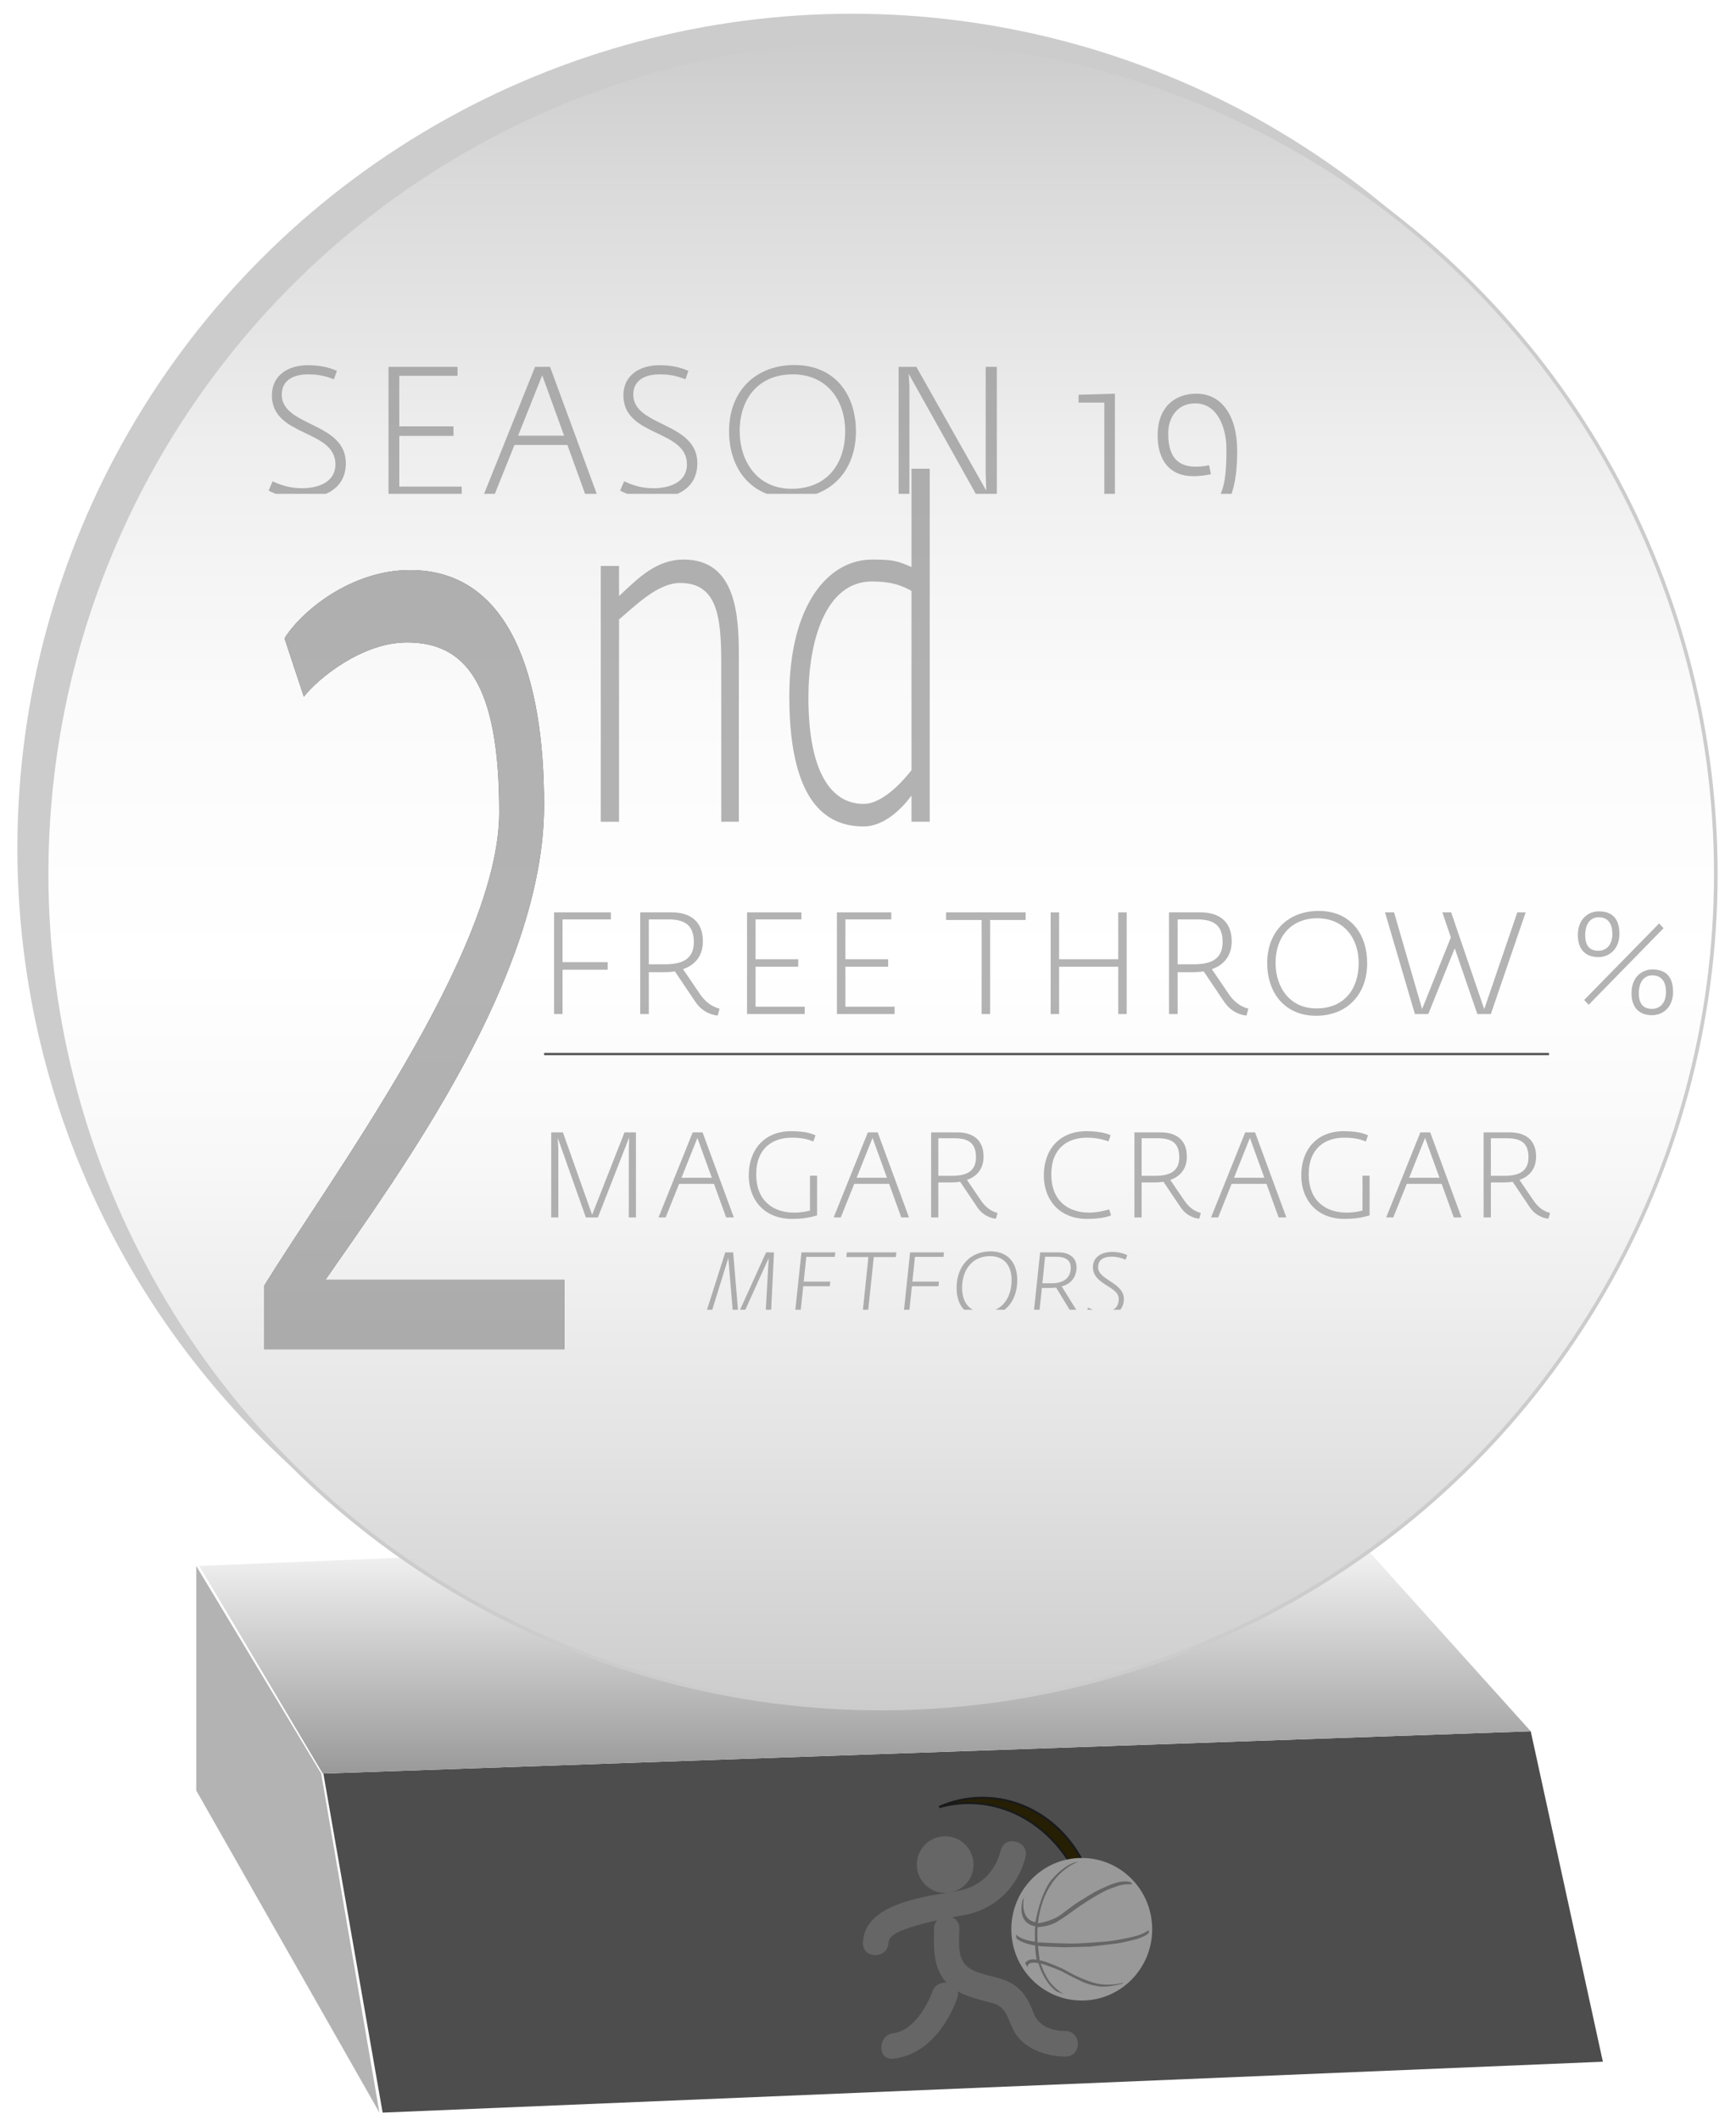 <svg id="s64096d266d72d" xmlns="http://www.w3.org/2000/svg" xmlns:xlink="http://www.w3.org/1999/xlink" viewBox="0 0 808.5 987.4">
<g>
	<polygon fill="#4D4D4D" points="150.6,826 712.9,806.3 746.5,960.2 178.2,983.9 	"/>
	<polygon fill="#B3B3B3" points="91.4,729.3 149.6,826 176.7,983.9 91.4,833.9 	"/>
	<linearGradient id="s64096d266d72e" gradientUnits="userSpaceOnUse" x1="402.874" y1="707.607" x2="402.874" y2="826.001">
		<stop  offset="0" style="stop-color:#FFFFFF"/>
		<stop  offset="1" style="stop-color:#999999"/>
	</linearGradient>
	<polygon fill="url(#s64096d266d72e)" points="712.9,806.3 624.1,707.6 92.8,729.3 150.3,826 	"/>
	<circle fill="#CCCCCC" cx="396.8" cy="395.1" r="388.7"/>
	<linearGradient id="s64096d266d72f" gradientUnits="userSpaceOnUse" x1="410.362" y1="795.692" x2="410.362" y2="18.241">
		<stop  offset="0" style="stop-color:#CCCCCC"/>
		<stop  offset="0.153" style="stop-color:#E3E3E3"/>
		<stop  offset="0.329" style="stop-color:#F8F8F8"/>
		<stop  offset="0.446" style="stop-color:#FFFFFF"/>
		<stop  offset="0.598" style="stop-color:#FBFBFB"/>
		<stop  offset="0.757" style="stop-color:#EEEEEE"/>
		<stop  offset="0.921" style="stop-color:#D9D9D9"/>
		<stop  offset="1" style="stop-color:#CCCCCC"/>
	</linearGradient>
	<circle fill="url(#s64096d266d72f)" stroke="#CCCCCC" stroke-width="1.697" stroke-miterlimit="10" cx="410.4" cy="407" r="388.7"/>
</g>
<g>
	<g opacity="0.6">
		<g>
			<path d="M123.1,598.7c30.7-49.9,109.4-155.6,109.4-220.4c0-60.3-15.9-79.1-43-79.1c-20.9,0-41.5,16.9-48,25.3l-9-27.2
				c7.6-12.3,30.7-31.8,58.5-31.8c46.6,0,62.4,49.9,62.4,109.5c0,79.7-66.8,170.5-101.8,221h111.2v32.4H123.1V598.7z"/>
		</g>
		<g>
			<path fill="#808080" d="M123.1,598.7c30.7-49.9,109.4-155.6,109.4-220.4c0-60.3-15.9-79.1-43-79.1c-20.9,0-41.5,16.9-48,25.3
				l-9-27.2c7.6-12.3,30.7-31.8,58.5-31.8c46.6,0,62.4,49.9,62.4,109.5c0,79.7-66.8,170.5-101.8,221h111.2v32.4H123.1V598.7z"/>
		</g>
	</g>
	<g opacity="0.6">
		<path fill="#808080" d="M279.8,263.6h8.5v14c8.7-8.1,17.2-17,30.1-17c24.5,0,25.7,26.2,25.7,44.7v77.4h-8.2v-73.9
			c0-21.8-1.9-37.3-19.2-37.3c-10.4,0-20.9,10.7-28.4,17v94.2h-8.5V263.6z"/>
		<path fill="#808080" d="M367.6,324.3c0-41.9,17.7-63.7,38.6-63.7c8.7,0,11.5,0.4,18.3,3.5v-45.8h8.5v164.4h-8.5v-12.2
			c-5.1,7-13.3,14.4-22.2,14.4C387.5,384.9,367.6,377.2,367.6,324.3z M424.5,358.7v-83.5c-4.3-2.4-9.1-4.4-18.4-4.4
			c-21.7,0-29.6,27.9-29.6,54.1c0,34,10.2,49.5,25.7,49.5C411.5,374.4,421.3,362.8,424.5,358.7z"/>
	</g>
</g>

<g class="category" opacity="0.6">
	<svg y="390px" x="250px" xmlns="http://www.w3.org/2000/svg" width="550" height="100" xmlns:xlink="http://www.w3.org/1999/xlink" viewBox="0 0 698 70"><defs><style type="text/css">#s64096d266d72d .category path{fill:#808080;}</style></defs><g transform="matrix(1 0 0 1 0 70)"><g transform="scale(0.085) translate(0, 0) matrix(1 0 0 1 0 70)"><path
                    transform="translate(0,0)
                    rotate(180) scale(-1, 1)"
                    d="M120,0l59,0l0,308l314,0l0,53l-314,0l0,297l336,0l0,49l-395,0z" /><path
                    transform="translate(599,0)
                    rotate(180) scale(-1, 1)"
                    d="M672,37C645,45 590,62 539,134l-121,178C518,347 556,422 556,506C556,645 467,707 339,707l-219,0l0,-707l60,0l0,291l107,0C310,291 342,293 361,297l144,-214C564,-2 646,-10 659,-10M180,346l0,312l137,0C430,658 493,618 493,500C493,377 405,346 293,346z" /><path
                    transform="translate(1342,0)
                    rotate(180) scale(-1, 1)"
                    d="M120,0l401,0l0,51l-342,0l0,278l297,0l0,52l-297,0l0,277l319,0l0,49l-378,0z" /><path
                    transform="translate(1967,0)
                    rotate(180) scale(-1, 1)"
                    d="M120,0l401,0l0,51l-342,0l0,278l297,0l0,52l-297,0l0,277l319,0l0,49l-378,0z" /><path
                    transform="translate(2592,0)
                    rotate(180) scale(-1, 1)"
                    d="" /><path
                    transform="translate(2846,0)
                    rotate(180) scale(-1, 1)"
                    d="M247,0l59,0l0,654l247,0l0,53l-553,0l0,-53l247,0z" /><path
                    transform="translate(3453,0)
                    rotate(180) scale(-1, 1)"
                    d="M120,0l59,0l0,329l411,0l0,-329l59,0l0,707l-59,0l0,-326l-411,0l0,326l-59,0z" /><path
                    transform="translate(4276,0)
                    rotate(180) scale(-1, 1)"
                    d="M672,37C645,45 590,62 539,134l-121,178C518,347 556,422 556,506C556,645 467,707 339,707l-219,0l0,-707l60,0l0,291l107,0C310,291 342,293 361,297l144,-214C564,-2 646,-10 659,-10M180,346l0,312l137,0C430,658 493,618 493,500C493,377 405,346 293,346z" /><path
                    transform="translate(5019,0)
                    rotate(180) scale(-1, 1)"
                    d="M399,-12C619,-12 755,140 755,353C755,558 638,717 418,717C207,717 60,576 60,355C60,142 187,-12 399,-12M402,39C215,39 118,188 118,356C118,531 220,666 409,666C591,666 696,530 696,354C696,178 599,39 402,39z" /><path
                    transform="translate(5888,0)
                    rotate(180) scale(-1, 1)"
                    d="M218,0l93,0l184,457l157,-457l94,0l242,707l-58,0l-230,-673l-230,673l-61,0l59,-174l-200,-498l-195,672l-63,0z" /><path
                    transform="translate(6940,0)
                    rotate(180) scale(-1, 1)"
                    d="" /><path
                    transform="translate(7194,0)
                    rotate(180) scale(-1, 1)"
                    d="M187,396C268,396 334,456 334,557C334,677 271,714 190,714C114,714 45,657 45,549C45,440 108,396 187,396M187,440C123,440 96,480 96,549C96,633 137,673 190,673C257,673 285,625 285,557C285,485 247,440 187,440M560,-8C641,-8 707,52 707,153C707,273 644,310 563,310C487,310 418,253 418,145C418,36 481,-8 560,-8M560,36C496,36 469,76 469,145C469,229 510,269 563,269C630,269 658,221 658,153C658,81 620,36 560,36M120,64l521,533l-31,33l-521,-532z" /></g></g></svg>
</g>
<g class="name" opacity="0.6">
	<svg y="510px" x="250px" xmlns="http://www.w3.org/2000/svg" width="60%" height="60" xmlns:xlink="http://www.w3.org/1999/xlink" viewBox="0 0 736 70"><defs><style type="text/css">#s64096d266d72d .name path{fill:#808080;}</style></defs><g transform="matrix(1 0 0 1 0 70)"><g transform="scale(0.085) translate(0, 0) matrix(1 0 0 1 0 70)"><path
                    transform="translate(0,0)
                    rotate(180) scale(-1, 1)"
                    d="M120,0l59,0l0,568l-5,94l234,-662l100,0l260,665l-3,-94l0,-571l59,0l0,707l-95,0l-269,-685l-243,685l-97,0z" /><path
                    transform="translate(998,0)
                    rotate(180) scale(-1, 1)"
                    d="M14,0l59,0l112,279l290,0l101,-279l64,0l-260,707l-82,0M205,330l132,331l120,-331z" /><path
                    transform="translate(1702,0)
                    rotate(180) scale(-1, 1)"
                    d="M419,-12C518,-12 572,1 628,17l0,330l-59,0l0,-290C540,50 500,40 437,40C267,40 122,134 122,359C122,579 263,663 416,663C523,663 569,642 597,631l18,52C593,691 545,717 413,717C188,717 60,562 60,349C60,149 187,-12 419,-12z" /><path
                    transform="translate(2454,0)
                    rotate(180) scale(-1, 1)"
                    d="M14,0l59,0l112,279l290,0l101,-279l64,0l-260,707l-82,0M205,330l132,331l120,-331z" /><path
                    transform="translate(3158,0)
                    rotate(180) scale(-1, 1)"
                    d="M672,37C645,45 590,62 539,134l-121,178C518,347 556,422 556,506C556,645 467,707 339,707l-219,0l0,-707l60,0l0,291l107,0C310,291 342,293 361,297l144,-214C564,-2 646,-10 659,-10M180,346l0,312l137,0C430,658 493,618 493,500C493,377 405,346 293,346z" /><path
                    transform="translate(3901,0)
                    rotate(180) scale(-1, 1)"
                    d="" /><path
                    transform="translate(4155,0)
                    rotate(180) scale(-1, 1)"
                    d="M419,-12C545,-12 603,10 619,18l-16,49C568,56 502,40 437,40C269,40 122,131 122,359C122,580 264,663 417,663C521,663 579,637 598,632l17,51C609,686 549,717 415,717C191,717 60,566 60,349C60,144 191,-12 419,-12z" /><path
                    transform="translate(4848,0)
                    rotate(180) scale(-1, 1)"
                    d="M672,37C645,45 590,62 539,134l-121,178C518,347 556,422 556,506C556,645 467,707 339,707l-219,0l0,-707l60,0l0,291l107,0C310,291 342,293 361,297l144,-214C564,-2 646,-10 659,-10M180,346l0,312l137,0C430,658 493,618 493,500C493,377 405,346 293,346z" /><path
                    transform="translate(5591,0)
                    rotate(180) scale(-1, 1)"
                    d="M14,0l59,0l112,279l290,0l101,-279l64,0l-260,707l-82,0M205,330l132,331l120,-331z" /><path
                    transform="translate(6295,0)
                    rotate(180) scale(-1, 1)"
                    d="M419,-12C518,-12 572,1 628,17l0,330l-59,0l0,-290C540,50 500,40 437,40C267,40 122,134 122,359C122,579 263,663 416,663C523,663 569,642 597,631l18,52C593,691 545,717 413,717C188,717 60,562 60,349C60,149 187,-12 419,-12z" /><path
                    transform="translate(7047,0)
                    rotate(180) scale(-1, 1)"
                    d="M14,0l59,0l112,279l290,0l101,-279l64,0l-260,707l-82,0M205,330l132,331l120,-331z" /><path
                    transform="translate(7751,0)
                    rotate(180) scale(-1, 1)"
                    d="M672,37C645,45 590,62 539,134l-121,178C518,347 556,422 556,506C556,645 467,707 339,707l-219,0l0,-707l60,0l0,291l107,0C310,291 342,293 361,297l144,-214C564,-2 646,-10 659,-10M180,346l0,312l137,0C430,658 493,618 493,500C493,377 405,346 293,346z" /></g></g></svg>
</g>
<g class="season" opacity="0.6">
	<svg y="150px" x="120px" xmlns="http://www.w3.org/2000/svg" width="475" height="80" xmlns:xlink="http://www.w3.org/1999/xlink" viewBox="0 0 475 70"><defs><style type="text/css">#s64096d266d72d .season path{fill:#808080;}</style></defs><g transform="matrix(1 0 0 1 0 70)"><g transform="scale(0.085) translate(0, 0) matrix(1 0 0 1 0 70)"><path
                    transform="translate(0,0)
                    rotate(180) scale(-1, 1)"
                    d="M246,-12C380,-12 483,48 483,179C483,406 132,378 132,555C132,635 198,666 276,666C340,666 378,654 418,639l16,46C395,702 347,716 275,716C166,716 78,660 78,551C78,322 426,366 426,173C426,69 321,42 244,42C180,42 131,57 82,80l-22,-51C97,10 145,-12 246,-12z" /><path
                    transform="translate(597,0)
                    rotate(180) scale(-1, 1)"
                    d="M120,0l401,0l0,51l-342,0l0,278l297,0l0,52l-297,0l0,277l319,0l0,49l-378,0z" /><path
                    transform="translate(1222,0)
                    rotate(180) scale(-1, 1)"
                    d="M14,0l59,0l112,279l290,0l101,-279l64,0l-260,707l-82,0M205,330l132,331l120,-331z" /><path
                    transform="translate(1926,0)
                    rotate(180) scale(-1, 1)"
                    d="M246,-12C380,-12 483,48 483,179C483,406 132,378 132,555C132,635 198,666 276,666C340,666 378,654 418,639l16,46C395,702 347,716 275,716C166,716 78,660 78,551C78,322 426,366 426,173C426,69 321,42 244,42C180,42 131,57 82,80l-22,-51C97,10 145,-12 246,-12z" /><path
                    transform="translate(2523,0)
                    rotate(180) scale(-1, 1)"
                    d="M399,-12C619,-12 755,140 755,353C755,558 638,717 418,717C207,717 60,576 60,355C60,142 187,-12 399,-12M402,39C215,39 118,188 118,356C118,531 220,666 409,666C591,666 696,530 696,354C696,178 599,39 402,39z" /><path
                    transform="translate(3392,0)
                    rotate(180) scale(-1, 1)"
                    d="M120,0l59,0l0,602l-4,67l374,-669l109,0l0,707l-61,0l0,-587l3,-91l-383,678l-97,0z" /><path
                    transform="translate(4224,0)
                    rotate(180) scale(-1, 1)"
                    d="" /><path
                    transform="translate(4478,0)
                    rotate(180) scale(-1, 1)"
                    d="M161,0l58,0l0,560l-199,-6l0,-43l141,0z" /><path
                    transform="translate(4871,0)
                    rotate(180) scale(-1, 1)"
                    d="M186,-165C391,-165 496,-66 496,245C496,449 404,560 273,560C149,560 60,481 60,333C60,192 128,108 255,108C299,108 335,115 352,119l-10,49C317,163 295,160 270,160C183,160 118,200 118,341C118,433 170,507 266,507C390,507 437,370 437,258C437,72 427,-113 186,-113C170,-113 154,-112 141,-109C134,-108 126,-106 119,-104l-12,-50C124,-159 147,-165 186,-165z" /></g></g></svg>
</g>
<g class="team" opacity="0.6">
	<svg y="570px" x="250px" xmlns="http://www.w3.org/2000/svg" width="50%" height="40" xmlns:xlink="http://www.w3.org/1999/xlink" viewBox="0 0 414 67"><defs><style type="text/css">#s64096d266d72d .team path{fill:#808080;}</style></defs><g transform="matrix(1 0 0 1 0 67)"><g transform="scale(0.07) translate(0, 0) matrix(1 0 0 1 0 67)"><path
                    transform="translate(0,0)
                    rotate(180) scale(-1, 1)"
                    d="M-4,0l59,0l200,644l54,-644l105,0l291,643l-36,-643l60,0l35,707l-88,0l-310,-683l-57,683l-88,0z" /><path
                    transform="translate(920,0)
                    rotate(180) scale(-1, 1)"
                    d="M75,0l402,0l5,50l-342,0l30,279l296,0l5,52l-296,0l29,276l318,0l5,50l-377,0z" /><path
                    transform="translate(1536,0)
                    rotate(180) scale(-1, 1)"
                    d="M212,0l59,0l69,654l246,0l6,53l-552,0l-6,-53l246,0z" /><path
                    transform="translate(2131,0)
                    rotate(180) scale(-1, 1)"
                    d="M75,0l402,0l5,50l-342,0l30,279l296,0l5,52l-296,0l29,276l318,0l5,50l-377,0z" /><path
                    transform="translate(2747,0)
                    rotate(180) scale(-1, 1)"
                    d="M343,-11C585,-11 728,161 728,397C728,587 626,718 433,718C193,718 52,544 52,310C52,119 151,-11 343,-11M352,40C189,40 113,157 113,312C113,506 222,665 424,665C585,665 665,555 665,398C665,202 558,40 352,40z" /><path
                    transform="translate(3580,0)
                    rotate(180) scale(-1, 1)"
                    d="M530,-17l55,31l-195,314C501,355 556,443 556,540C556,646 475,707 356,707l-206,0l-75,-707l61,0l34,310C192,310 214,310 234,310C265,310 294,310 328,314M175,362l30,296l125,0C426,658 491,623 491,539C491,417 407,362 276,362z" /><path
                    transform="translate(4246,0)
                    rotate(180) scale(-1, 1)"
                    d="M182,-11C315,-11 417,58 417,188C417,370 130,399 130,540C130,632 202,659 283,659C338,659 398,643 436,625l19,50C425,693 356,712 287,712C171,712 72,656 72,542C72,346 360,329 360,190C360,79 284,44 186,44C128,44 64,68 19,90l-25,-53C33,12 121,-11 182,-11z" /></g></g></svg>
</g>

<g class="logo">
	<g>
		<path fill="#261F04" stroke="#1A1A1A" stroke-miterlimit="10" d="M508.4,903.9c0,3.3-0.2,6.4-0.6,9.6c1.9-5.9,3-12.3,3-18.9
			c0-31.6-23.8-57.3-53.2-57.3c-7.2,0-14,1.5-20.2,4.3c4.4-1.2,9-1.9,13.8-1.9C482.7,839.7,508.4,868.4,508.4,903.9z"/>
	</g>
	<ellipse fill="#999999" cx="503.8" cy="898.5" rx="32.8" ry="33.2"/>
	<path fill="#666666" d="M483.4,895.7c0,0,6.1-0.6,11-4.2c0,0,6.7-5.2,8.8-6.3c0,0,6.1-3.9,8.1-4.8c0,0,5.8-2.8,7.5-3.2
		c0,0,4.4-1.8,8-0.5l0.5,0.9c0,0-3.4-0.4-6.9,0.8c0,0-4.9,1.7-5.8,2.3c0,0-4.9,2.3-13.4,8.2c0,0-5.2,3.9-8.1,5.6c0,0-3.2,2.6-9.6,3
		c0,0-0.6-1.2-0.3,7.1c0,0,14.4,0.8,18.7,0.5c0,0,11.4-0.5,16.6-1.3c0,0,7.8-1.2,12-2.6c0,0,3.3-1.2,4.4-2.3l0.2,1
		c0,0,0.2,1.1-5.3,3.1c0,0-8.1,2.1-11,2.3c0,0-10.8,1.3-11.4,1.3l-11.5,0.3c0,0-10.4-0.3-12.5-0.6c0,0,0.7,6.2,0.8,6.6
		c0.1,0.4-0.1-0.8,10.5,3.9c0,0,3.3,1.8,5.4,2.9c0,0,4.2,2.1,6.6,2.8c0,0,3.9,1.7,8.4,1.8c0,0,5.5,0.1,8-1l-0.5,0.6
		c0,0-7.2,2-11.4,1.1c0,0-4.1-0.6-7-2c0,0-4.6-2.1-8.6-4.3c0,0-2.2-1.4-10.9-4.3c0,0,1.7,5.8,5,9.6c0,0,2.1,2.6,5.7,4.7l-3.1-1.1
		c0,0-5.5-3.1-8.7-13.3c0,0-5.2-1.2-5,1.9l-1.2-1.9c0,0,1.4-2.5,5.4-1.6c0,0-0.7-3.4-0.7-6.6c0,0-6.8-1.1-8.8-3.5l-0.1-1.7
		c0,0,1.7,2.5,8.8,3.4c0,0-0.1-5.6,0.1-7.2c0,0-5.6-0.5-6.3-6.6c0,0-0.4-1.2,0.3-5.1l0.8-1.9c0,0-2.3,10.3,5.3,11.7
		c0,0,2.5-14.9,8.5-20.8c0,0,5.2-6.3,11.4-7.4C502.1,867.3,486.1,872,483.4,895.7z"/>
	<circle fill="#666666" cx="440.2" cy="868.4" r="13.2"/>
	<g>
		<g>
			<path fill="#666666" d="M413.8,904.8c0.2-4.2,7.4-6.2,10.6-7.3c8-2.6,16.4-4.1,24.7-5.6c14.3-2.6,24.9-13,28.5-27
				c1.9-7.4-9.6-10.6-11.5-3.2c-1.7,6.6-5.2,12-11,15.6c-6.7,4.2-16.2,4.2-23.8,5.9c-11.5,2.6-28.8,7.1-29.4,21.5
				C401.6,912.5,413.5,912.5,413.8,904.8L413.8,904.8z"/>
		</g>
	</g>
	<g>
		<g>
			<path fill="#666666" d="M435,898.3c-0.1,9.1-0.6,18.5,6.2,25.5c5.4,5.5,13.9,7.2,21.1,9.1c7.5,2,7.1,9.4,11.1,14.9
				c5.1,7,14.4,9.9,22.8,10c7.7,0,7.7-11.8,0-11.9c-6.4,0-12.5-2.2-14.9-8.5c-2.1-5.6-4.7-10.4-10-13.6c-5.4-3.2-12.1-3.4-17.8-6
				c-8.2-3.7-6.8-11.9-6.7-19.6C446.9,890.6,435,890.6,435,898.3L435,898.3z"/>
		</g>
	</g>
	<g>
		<g>
			<path fill="#666666" d="M434.3,927.4c-2.8,7.6-9.4,18.5-18.2,19.5c-7.5,0.9-7.6,12.8,0,11.9c14.9-1.7,24.9-14.9,29.7-28.2
				C448.4,923.3,436.9,920.3,434.3,927.4L434.3,927.4z"/>
		</g>
	</g>
	<line fill="none" stroke="#4D4D4D" stroke-miterlimit="10" x1="253.4" y1="490.9" x2="721.4" y2="490.9"/>
</g>
</svg>

